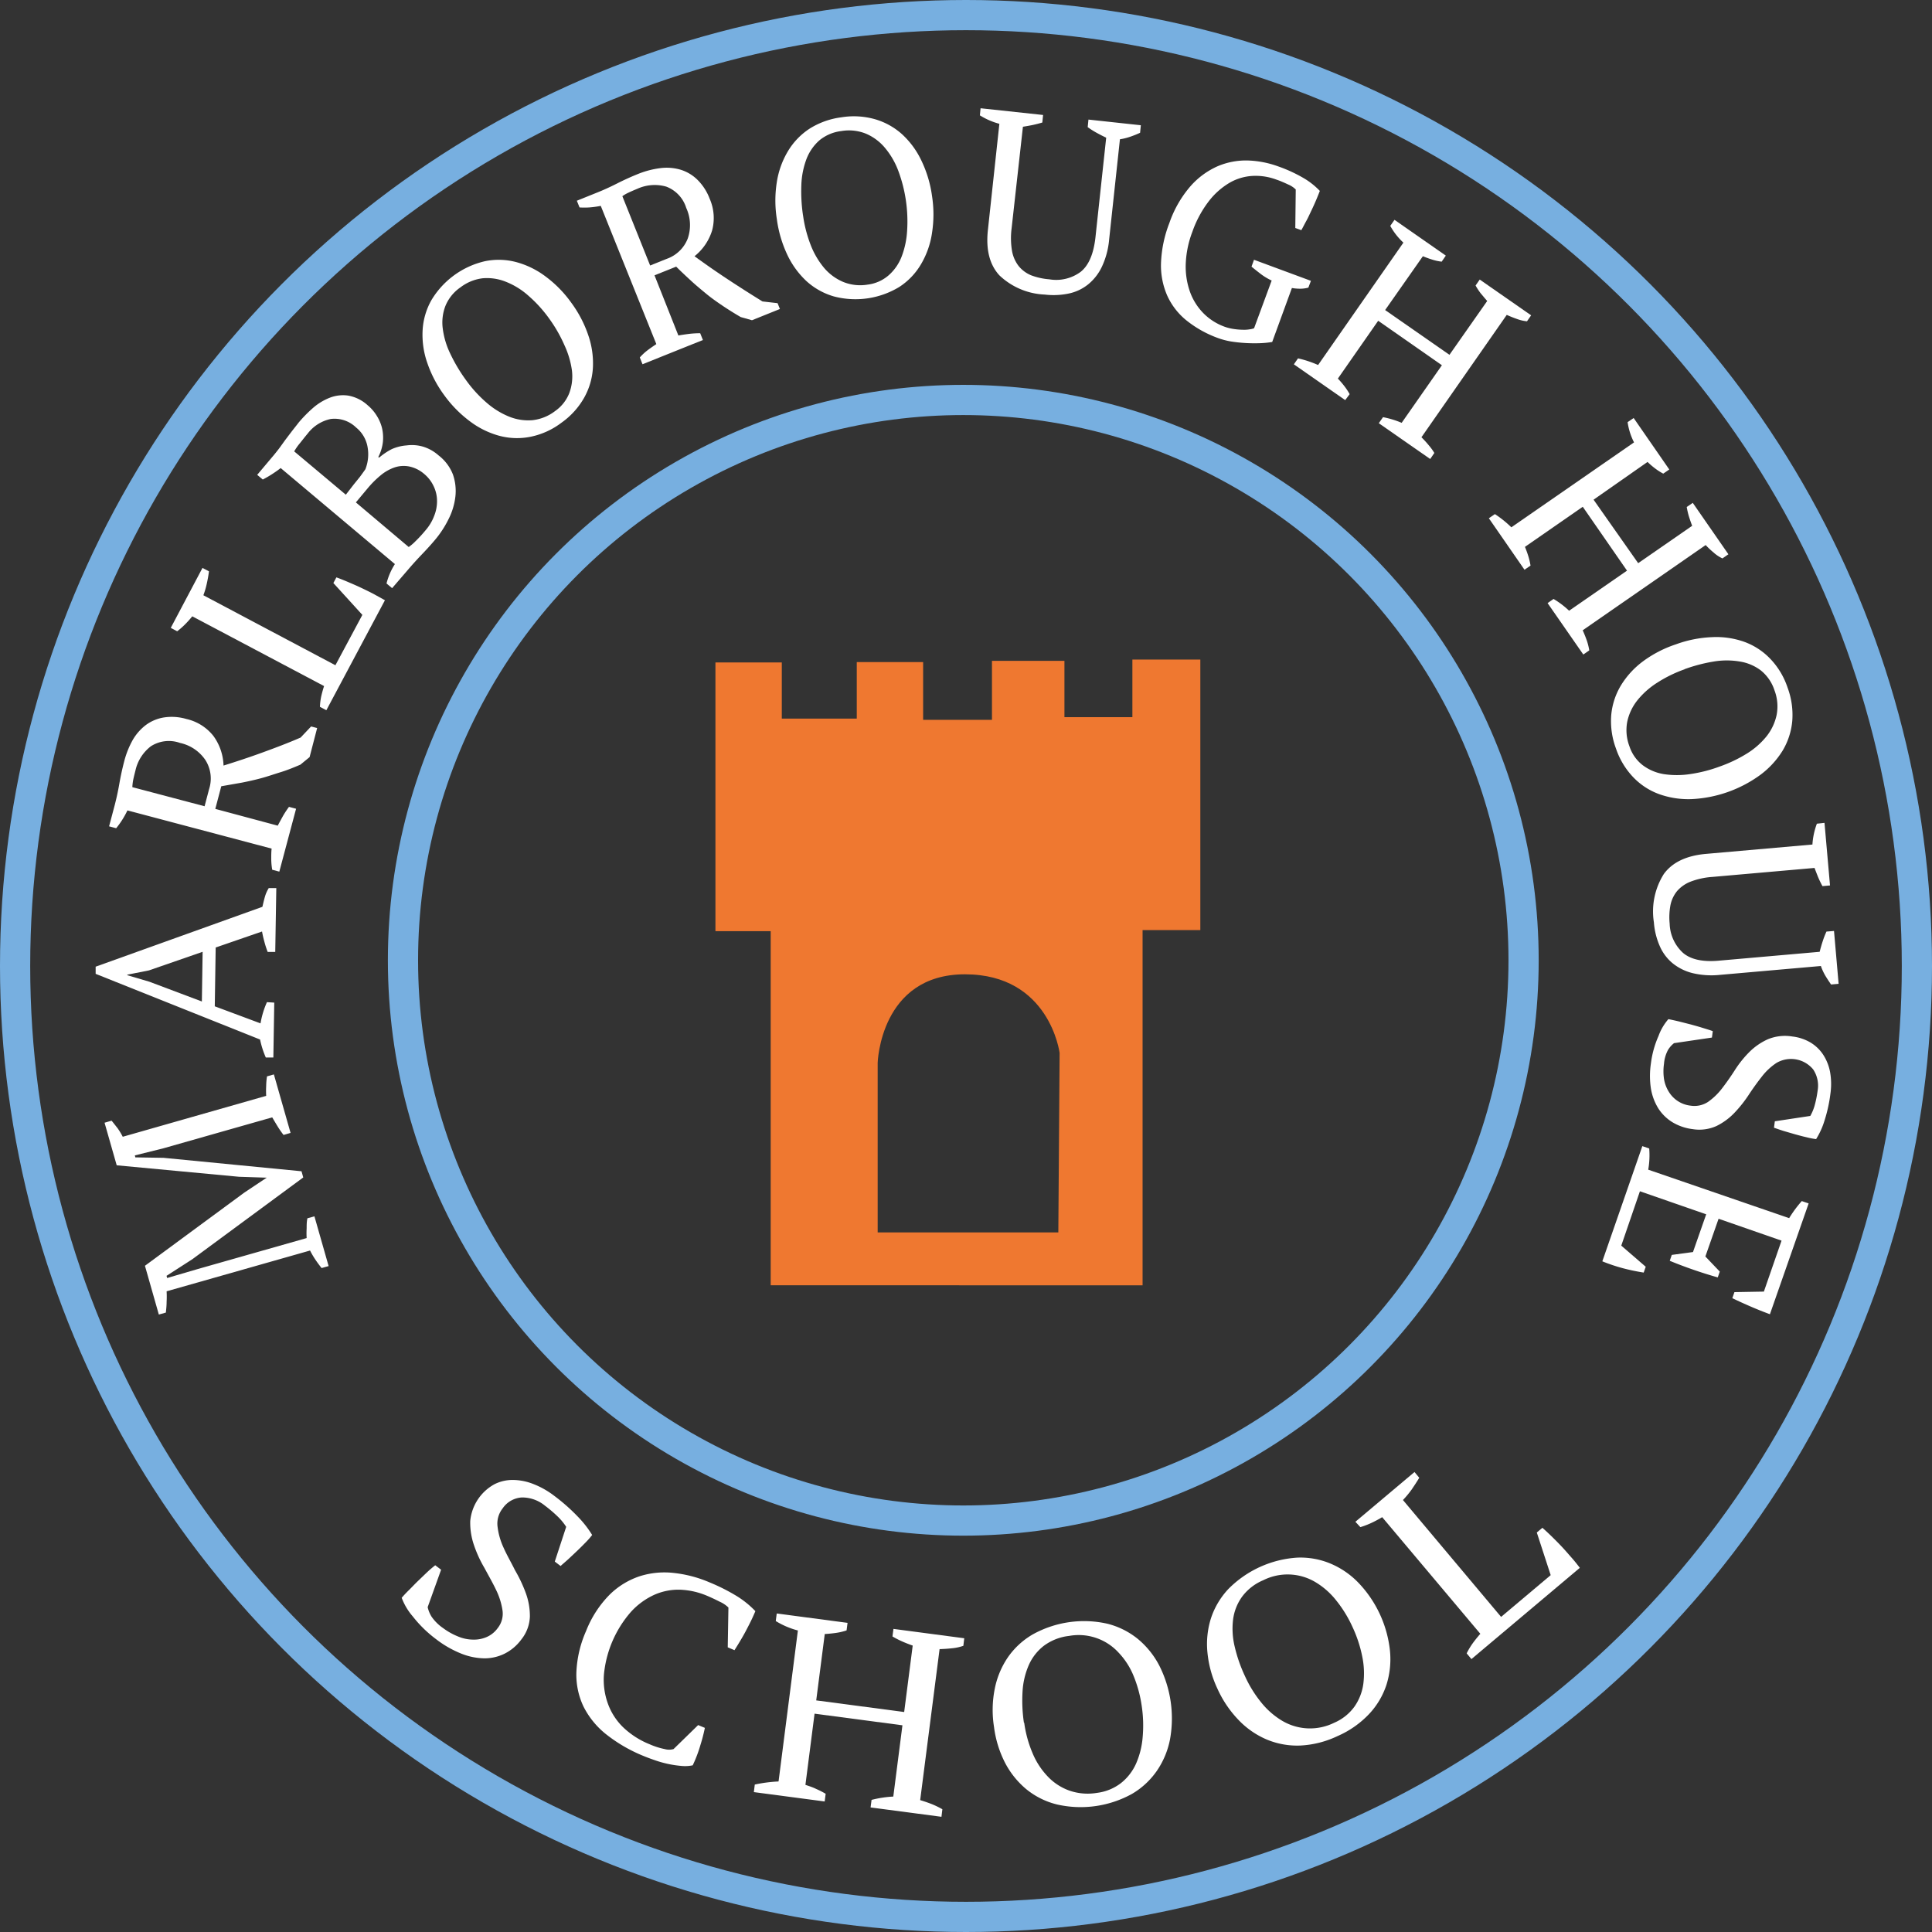 <svg xmlns="http://www.w3.org/2000/svg" xmlns:xlink="http://www.w3.org/1999/xlink" viewBox="0 0 255.92 255.92">
  <rect x="0" y="0" width="255.92" height="255.92" fill="#333333" stroke="none"/>
  <defs>
    <style>
      .a, .b {
        fill: none;
      }

      .b {
        stroke: #77afe0;
        stroke-miterlimit: 10;
        stroke-width: 4px;
      }

      .c {
        fill: #fff;
      }

      .d {
        clip-path: url(#a);
      }

      .e {
        fill: #ef7830;
      }
    </style>
    <clipPath id="a">
      <rect class="a" x="84.41" y="74" width="84.86" height="109.63"/>
    </clipPath>
  </defs>
  <circle class="b" cx="127.6" cy="127.2" r="74.22"/>
  <circle class="b" cx="127.96" cy="127.96" r="125.96"/>
  <g>
    <path class="c" d="M56.65,212.89a4.12,4.12,0,0,0,.51,1.25,5.87,5.87,0,0,0,1.53,1.52,8.7,8.7,0,0,0,2,1.12,5.26,5.26,0,0,0,2,.41,4.18,4.18,0,0,0,1.79-.35,3.54,3.54,0,0,0,1.45-1.18,3.06,3.06,0,0,0,.63-2.37,9.32,9.32,0,0,0-.84-2.67c-.44-.93-1-1.9-1.54-2.91a16,16,0,0,1-1.41-3.08,9.06,9.06,0,0,1-.48-3.16,6.22,6.22,0,0,1,3.22-4.87,5.34,5.34,0,0,1,2.41-.56,7.53,7.53,0,0,1,2.68.52,11.15,11.15,0,0,1,2.8,1.57,25.14,25.14,0,0,1,3.14,2.77,13.87,13.87,0,0,1,1.9,2.43,10.17,10.17,0,0,1-.88,1c-.36.37-.73.74-1.13,1.12s-.79.75-1.17,1.1-.74.64-1,.89l-.77-.59L75,202.25a7.66,7.66,0,0,0-1.12-1.36,17.66,17.66,0,0,0-1.69-1.44,4.75,4.75,0,0,0-3.06-1.09,3.3,3.3,0,0,0-2.55,1.45,3.23,3.23,0,0,0-.67,2.43A9.13,9.13,0,0,0,66.7,205c.44,1,1,1.94,1.52,3A18.61,18.61,0,0,1,69.64,211a8.83,8.83,0,0,1,.55,3.13,5.12,5.12,0,0,1-1.14,3.05,6.16,6.16,0,0,1-2.17,1.85,6,6,0,0,1-2.7.64,8.61,8.61,0,0,1-3.09-.63,13.91,13.91,0,0,1-3.34-1.92,16.12,16.12,0,0,1-3.07-3,8.09,8.09,0,0,1-1.47-2.47c.25-.29.56-.63.94-1s.77-.8,1.19-1.2.83-.8,1.23-1.18.77-.68,1.08-.93l.78.59Z"/>
    <path class="c" d="M92.48,228.51l.89.37a23,23,0,0,1-.61,2.34,17.37,17.37,0,0,1-1,2.62,4.87,4.87,0,0,1-1.5.08,13.7,13.7,0,0,1-1.7-.25,14.1,14.1,0,0,1-1.74-.48c-.58-.2-1.13-.4-1.63-.61a20.2,20.2,0,0,1-4.9-2.85,11,11,0,0,1-3-3.68,9.83,9.83,0,0,1-.94-4.54,15,15,0,0,1,1.28-5.45,14.26,14.26,0,0,1,3.12-4.82,10.29,10.29,0,0,1,4-2.45,10.86,10.86,0,0,1,4.52-.43,16.54,16.54,0,0,1,4.68,1.23,25.47,25.47,0,0,1,3.72,1.88,12.45,12.45,0,0,1,2.39,1.95c-.14.33-.31.72-.52,1.16s-.45.9-.7,1.38-.52.95-.79,1.4-.52.86-.76,1.23l-.89-.38.09-5.27a3.93,3.93,0,0,0-1.15-.77c-.57-.29-1.14-.56-1.71-.8a10.15,10.15,0,0,0-3.5-.79,7.86,7.86,0,0,0-3.43.66,9.53,9.53,0,0,0-3.11,2.26A14.71,14.71,0,0,0,80,221.8a9.28,9.28,0,0,0,.51,3.83,8.27,8.27,0,0,0,2,3.14,11,11,0,0,0,3.54,2.28,9.71,9.71,0,0,0,2,.64,2.18,2.18,0,0,0,1.17,0Z"/>
    <path class="c" d="M109.24,238.63l-9.38-1.24.12-1a18.61,18.61,0,0,1,3.15-.41l2.56-20a10.82,10.82,0,0,1-2.93-1.25l.13-1,9.38,1.24-.13,1a7.73,7.73,0,0,1-1.4.33c-.48.07-1,.12-1.49.15l-1.13,8.79,11.65,1.54,1.13-8.8c-.51-.18-1-.37-1.42-.56a12.44,12.44,0,0,1-1.26-.65l.13-1,9.38,1.24-.12,1a6.29,6.29,0,0,1-1.54.33c-.54.06-1.08.09-1.61.11l-2.57,20c.56.17,1.09.35,1.59.55a12.15,12.15,0,0,1,1.35.66l-.12,1-9.39-1.24.13-1a14.52,14.52,0,0,1,2.88-.44l1.21-9.44L107.9,227l-1.21,9.43c.48.16,1,.33,1.4.53a11.79,11.79,0,0,1,1.28.65Z"/>
    <path class="c" d="M131.67,228.75a14.28,14.28,0,0,1,.09-5,11.24,11.24,0,0,1,1.73-4.19,10.26,10.26,0,0,1,3.31-3.06,14,14,0,0,1,9.91-1.41,10.44,10.44,0,0,1,4,2,11.39,11.39,0,0,1,2.86,3.55,15.54,15.54,0,0,1,1.42,9.73,11.11,11.11,0,0,1-1.74,4.19,10.4,10.4,0,0,1-3.31,3.07,14.07,14.07,0,0,1-9.91,1.4,10.3,10.3,0,0,1-4.05-2,11.39,11.39,0,0,1-2.86-3.55A14.38,14.38,0,0,1,131.67,228.75Zm4-.56a15.61,15.61,0,0,0,1.09,4,10.05,10.05,0,0,0,2,3.1,7.32,7.32,0,0,0,2.84,1.88,7.4,7.4,0,0,0,3.71.32,6.5,6.5,0,0,0,3.17-1.29,6.84,6.84,0,0,0,2-2.57,10.89,10.89,0,0,0,.88-3.51,17.42,17.42,0,0,0-.12-4.12,16.72,16.72,0,0,0-1.08-4,9.83,9.83,0,0,0-2-3.1,7.16,7.16,0,0,0-6.55-2.2,6.89,6.89,0,0,0-3.34,1.31,6.6,6.6,0,0,0-2,2.57,10.17,10.17,0,0,0-.82,3.5A20,20,0,0,0,135.63,228.19Z"/>
    <path class="c" d="M161.26,223.68a14.51,14.51,0,0,1-1.32-4.8,11.32,11.32,0,0,1,.47-4.52,10.41,10.41,0,0,1,2.31-3.88,14.09,14.09,0,0,1,9.1-4.15,10.31,10.31,0,0,1,4.45.8,11.09,11.09,0,0,1,3.74,2.6,15.35,15.35,0,0,1,4.11,8.94,11.32,11.32,0,0,1-.47,4.52,10.37,10.37,0,0,1-2.31,3.87,12.73,12.73,0,0,1-4.17,2.91,12.91,12.91,0,0,1-4.93,1.25,10.46,10.46,0,0,1-4.45-.8,11.23,11.23,0,0,1-3.74-2.6A14.62,14.62,0,0,1,161.26,223.68ZM164.9,222a16,16,0,0,0,2.17,3.52,10.42,10.42,0,0,0,2.77,2.42,7.23,7.23,0,0,0,6.9.26,6.43,6.43,0,0,0,2.68-2.14,6.89,6.89,0,0,0,1.17-3,10.92,10.92,0,0,0-.14-3.62,17.12,17.12,0,0,0-1.29-3.92A16.45,16.45,0,0,0,177,212a10.11,10.11,0,0,0-2.76-2.43,7.19,7.19,0,0,0-6.9-.25,6.73,6.73,0,0,0-2.82,2.2,6.6,6.6,0,0,0-1.18,3,10.1,10.1,0,0,0,.21,3.59A19.61,19.61,0,0,0,164.9,222Z"/>
    <path class="c" d="M179.54,201.58l7.83-6.59.63.76c-.32.54-.67,1.06-1,1.55a13.26,13.26,0,0,1-1.16,1.4l13,15.48,6.57-5.53L203.57,203l.74-.62c.36.31.77.69,1.22,1.13s.91.9,1.37,1.39.89,1,1.3,1.46.77.93,1.07,1.32l-14.36,12.09-.63-.76a9.83,9.83,0,0,1,.9-1.47c.31-.41.61-.78.91-1.12l-13-15.45a15.34,15.34,0,0,1-1.49.79,11.23,11.23,0,0,1-1.4.53Z"/>
  </g>
  <g class="d">
    <path class="e" d="M140.19,163.25l.17-23.77s-1.31-10.42-12.54-10.42-11.56,11.72-11.56,11.72v22.47Zm-38.1,7v-46.9H94.77V87.75h8.79v7.44h9.93V87.7h8.79v7.65h9.12V87.54H141V95h9V87.37h9V123.2h-7.65v47.06Z"/>
  </g>
  <g>
    <path class="c" d="M36.28,142.32l2.21,7.75-.93.27a12.23,12.23,0,0,1-.79-1.14c-.24-.39-.47-.78-.71-1.19l-14.42,4.1-3.78.94.07.26,3.73.06,18.28,1.78.23.82L25.48,166.8,22.06,169l.08.29,4.06-1.19L40.62,164a11,11,0,0,1,0-1.29c0-.43,0-.88.1-1.33l.93-.26,1.88,6.59-.93.26c-.28-.35-.56-.72-.82-1.11a11.26,11.26,0,0,1-.71-1.21l-19,5.4a13.28,13.28,0,0,1,0,1.41c0,.47-.05.94-.1,1.41l-.93.26-1.84-6.46L32.33,158l3-2v0l-3.67-.12-16.2-1.52-1.61-5.64.93-.27c.28.33.54.68.8,1a10,10,0,0,1,.68,1.13l19-5.42a12.28,12.28,0,0,1,0-1.33,8.54,8.54,0,0,1,.11-1.25Z"/>
    <path class="c" d="M36.33,132.81l-.12,7.27h-1a11.72,11.72,0,0,1-.76-2.38L12.67,129v-.95l22.09-7.93c.1-.44.2-.87.32-1.29a4.53,4.53,0,0,1,.52-1.19h1l-.14,8.46h-1a12,12,0,0,1-.44-1.36c-.13-.46-.23-.91-.31-1.35l-6.14,2.12-.12,7.79,6.06,2.26a11.54,11.54,0,0,1,.85-2.81Zm-9.59-.15.1-6.58-7.1,2.46-2.88.57v.07l2.92.86Z"/>
    <path class="c" d="M36.79,109.37c.24-.46.48-.89.71-1.31a13.37,13.37,0,0,1,.78-1.18l.94.25L37,115.46l-.94-.25a8.5,8.5,0,0,1-.13-1.46c0-.45,0-.89.05-1.34l-19.1-5.06a11.82,11.82,0,0,1-.76,1.36,12.09,12.09,0,0,1-.73,1l-.94-.25.74-2.79c.22-.85.43-1.78.61-2.81s.39-2,.65-3a11.86,11.86,0,0,1,1.12-2.82,6.69,6.69,0,0,1,1.75-2,5.49,5.49,0,0,1,2.37-1,6.88,6.88,0,0,1,3,.2,6.33,6.33,0,0,1,3.58,2.25,7,7,0,0,1,1.34,3.92c1.7-.53,3.4-1.09,5.1-1.71s3.41-1.26,5.11-2l1.39-1.47.8.21-1,3.85-1.22,1c-.91.39-1.78.74-2.63,1s-1.7.56-2.55.79-1.71.42-2.57.59l-2.73.48-.79,3Zm-18.85-7.3q-.2.77-.3,1.26a6.63,6.63,0,0,0-.11.94l9.57,2.53.6-2.28a4.56,4.56,0,0,0-.49-3.84,5.45,5.45,0,0,0-3.37-2.27,4.4,4.4,0,0,0-3.85.44A5.56,5.56,0,0,0,17.94,102.07Z"/>
    <path class="c" d="M22.62,83.17l4.2-7.94.86.45c-.07.56-.17,1.1-.29,1.64a10.82,10.82,0,0,1-.45,1.53l17.49,9.27L48,81.45l-3.84-4.22.4-.75c.44.16.95.36,1.51.6s1.15.49,1.74.77,1.17.56,1.72.85l1.46.81L43.23,94.08l-.85-.45a8,8,0,0,1,.2-1.52c.11-.44.22-.85.35-1.23L25.47,81.64a13.45,13.45,0,0,1-1,1.11,9.6,9.6,0,0,1-1,.87Z"/>
    <path class="c" d="M51.94,77.91l-.74-.62a8.59,8.59,0,0,1,1.11-2.57L37.18,62c-.35.28-.73.54-1.13.8s-.82.5-1.24.72l-.74-.62,2.24-2.66c.26-.32.51-.63.74-.94l.72-1,.81-1.07c.29-.38.64-.81,1-1.28a17.79,17.79,0,0,1,1.88-1.91,7.56,7.56,0,0,1,2.21-1.35,4.81,4.81,0,0,1,2.44-.29,5.16,5.16,0,0,1,2.59,1.28,5.67,5.67,0,0,1,1.16,1.32,5.57,5.57,0,0,1,.73,1.65,5.64,5.64,0,0,1,.13,1.89,5.76,5.76,0,0,1-.61,2l.11.08a8.66,8.66,0,0,1,1.68-1.13A5.94,5.94,0,0,1,53.87,59a5.3,5.3,0,0,1,2.08.14,5.46,5.46,0,0,1,2.14,1.18A5.87,5.87,0,0,1,60,62.86a6.68,6.68,0,0,1,.32,2.94,8.85,8.85,0,0,1-.92,3,13.54,13.54,0,0,1-1.79,2.73q-.74.88-1.74,1.92c-.67.7-1.29,1.39-1.87,2.07ZM46.87,64.16q.36-.44.81-1c.31-.42.55-.76.72-1a5.44,5.44,0,0,0,.28-3,4.24,4.24,0,0,0-1.51-2.53,4.09,4.09,0,0,0-3.36-1.13,5.17,5.17,0,0,0-3.06,1.94c-.44.52-.8,1-1.09,1.35s-.52.71-.69,1l6.84,5.74Zm9.52,6.06a6.26,6.26,0,0,0,1.14-1.93,5.16,5.16,0,0,0,.36-2,4.52,4.52,0,0,0-.45-1.89,4.68,4.68,0,0,0-1.24-1.61,4.41,4.41,0,0,0-2-1,3.79,3.79,0,0,0-2,.15A5.92,5.92,0,0,0,50.38,63a13,13,0,0,0-1.66,1.66l-1.58,1.89,7,5.91a6.27,6.27,0,0,0,.85-.72A18,18,0,0,0,56.39,70.22Z"/>
    <path class="c" d="M58.86,52.37a15.76,15.76,0,0,1-2.26-4.3,11.25,11.25,0,0,1-.62-4.3,9.12,9.12,0,0,1,1.16-4,11.19,11.19,0,0,1,7.1-5.17,9.05,9.05,0,0,1,4.11.11,11.37,11.37,0,0,1,3.9,1.9,15.63,15.63,0,0,1,3.41,3.47,15.81,15.81,0,0,1,2.26,4.31,11.43,11.43,0,0,1,.62,4.29,9.16,9.16,0,0,1-1.16,4,10.23,10.23,0,0,1-3,3.31,10.11,10.11,0,0,1-4.08,1.86,9.05,9.05,0,0,1-4.11-.11,11.37,11.37,0,0,1-3.9-1.9A15.9,15.9,0,0,1,58.86,52.37Zm2.84-2.06a17,17,0,0,0,2.72,3,10.61,10.61,0,0,0,3,1.87,6.75,6.75,0,0,0,3.11.48,6,6,0,0,0,3-1.21,5.23,5.23,0,0,0,1.88-2.38,6.38,6.38,0,0,0,.35-3,11.72,11.72,0,0,0-1-3.36,18.74,18.74,0,0,0-2-3.49,17.45,17.45,0,0,0-2.71-3,10,10,0,0,0-3-1.88,6.69,6.69,0,0,0-3.1-.48A6,6,0,0,0,61,38.06a5.52,5.52,0,0,0-2,2.47,6.11,6.11,0,0,0-.35,3,10.68,10.68,0,0,0,1,3.33A21.45,21.45,0,0,0,61.7,50.31Z"/>
    <path class="c" d="M89.86,44.44c.51-.09,1-.16,1.47-.22a13.37,13.37,0,0,1,1.42-.08l.36.9-8,3.21-.36-.9a7.38,7.38,0,0,1,1.09-1c.36-.27.73-.52,1.1-.77L79.58,27.27a12.47,12.47,0,0,1-1.54.21,11,11,0,0,1-1.27,0l-.36-.89,2.68-1.08c.81-.32,1.69-.72,2.62-1.19s1.85-.89,2.77-1.26a11.81,11.81,0,0,1,2.93-.78,6.56,6.56,0,0,1,2.67.18,5.45,5.45,0,0,1,2.24,1.29A7,7,0,0,1,94,26.31a6.35,6.35,0,0,1,.33,4.21A7,7,0,0,1,92,33.94q2.16,1.58,4.42,3.07T101,39.93l2,.23.31.77-3.7,1.49L98.12,42c-.86-.5-1.66-1-2.4-1.5s-1.46-1-2.15-1.57-1.36-1.12-2-1.71-1.32-1.22-2-1.9l-2.87,1.15ZM84.44,25c-.48.2-.88.37-1.19.52a4.79,4.79,0,0,0-.81.47l3.68,9.18,2.19-.88a4.62,4.62,0,0,0,2.79-2.69,5.44,5.44,0,0,0-.2-4.06,4.39,4.39,0,0,0-2.65-2.82A5.55,5.55,0,0,0,84.44,25Z"/>
    <path class="c" d="M102.9,29a15.57,15.57,0,0,1,0-4.87,11.33,11.33,0,0,1,1.46-4.08,9.21,9.21,0,0,1,2.87-3,10.36,10.36,0,0,1,4.22-1.51,10.23,10.23,0,0,1,4.48.26,9.15,9.15,0,0,1,3.58,2,11.29,11.29,0,0,1,2.56,3.51,15.65,15.65,0,0,1,1.39,4.66,15.88,15.88,0,0,1,0,4.87A11.34,11.34,0,0,1,122,35a9.05,9.05,0,0,1-2.86,3,11.19,11.19,0,0,1-8.7,1.26,9.19,9.19,0,0,1-3.59-2,11.45,11.45,0,0,1-2.56-3.51A16,16,0,0,1,102.9,29Zm3.47-.5a17.36,17.36,0,0,0,1,3.91,10.81,10.81,0,0,0,1.78,3.06,6.76,6.76,0,0,0,2.53,1.87,6,6,0,0,0,3.26.36,5.19,5.19,0,0,0,2.77-1.23A6.34,6.34,0,0,0,119.43,34a11.39,11.39,0,0,0,.73-3.43A19.18,19.18,0,0,0,119,22.65a10.34,10.34,0,0,0-1.77-3.06,6.68,6.68,0,0,0-2.52-1.88,6,6,0,0,0-3.26-.35,5.6,5.6,0,0,0-2.92,1.24,6.31,6.31,0,0,0-1.71,2.49,10.76,10.76,0,0,0-.67,3.41A21.53,21.53,0,0,0,106.37,28.53Z"/>
    <path class="c" d="M129.89,14.34l8.28.89-.1,1c-.44.13-.86.24-1.29.33s-.86.16-1.28.23L134,30.26a10.16,10.16,0,0,0,.06,3,4.55,4.55,0,0,0,.89,2,4.17,4.17,0,0,0,1.67,1.22A8.78,8.78,0,0,0,139,37a5.44,5.44,0,0,0,4.16-1q1.59-1.28,1.95-4.58l1.42-13.18c-.48-.23-.93-.46-1.34-.69a10.73,10.73,0,0,1-1.11-.71l.1-1,6.94.75-.1,1a13.63,13.63,0,0,1-1.33.53,7.94,7.94,0,0,1-1.34.33l-1.43,13.28a10.62,10.62,0,0,1-.95,3.58,6.7,6.7,0,0,1-1.82,2.35,6.07,6.07,0,0,1-2.57,1.22,9.84,9.84,0,0,1-3.19.14,9.27,9.27,0,0,1-6-2.54q-1.95-2.11-1.53-6l1.52-14.08a9.4,9.4,0,0,1-2.58-1.12Z"/>
    <path class="c" d="M168.52,45.3a12.33,12.33,0,0,1-1.62.16,20.29,20.29,0,0,1-3.79-.22,9.68,9.68,0,0,1-1.71-.44,14.64,14.64,0,0,1-4.18-2.31,9,9,0,0,1-2.59-3.3,9.92,9.92,0,0,1-.84-4.3,16.24,16.24,0,0,1,1.11-5.35,14.77,14.77,0,0,1,2.81-4.89A10.36,10.36,0,0,1,161.34,22a9.61,9.61,0,0,1,4-.74,13,13,0,0,1,4,.79,19.29,19.29,0,0,1,3.34,1.54,9.72,9.72,0,0,1,2.15,1.7c-.12.31-.27.69-.46,1.14s-.4.92-.63,1.4-.46,1-.7,1.43-.46.88-.66,1.23l-.8-.29.06-5.1a3.15,3.15,0,0,0-1-.66c-.52-.24-1-.46-1.54-.64a7.82,7.82,0,0,0-3.13-.5,6.83,6.83,0,0,0-3.06.89,9.66,9.66,0,0,0-2.76,2.43,14.43,14.43,0,0,0-2.2,4.07,13.28,13.28,0,0,0-.88,4.22,10,10,0,0,0,.53,3.66,7.81,7.81,0,0,0,1.76,2.87,7.52,7.52,0,0,0,2.83,1.83,6.08,6.08,0,0,0,1.24.31,8.55,8.55,0,0,0,1.19.1,4.4,4.4,0,0,0,.94-.06,2.34,2.34,0,0,0,.56-.14l2.33-6.32a7.84,7.84,0,0,1-1.41-.84c-.43-.33-.85-.66-1.26-1l.33-.91,7.54,2.79-.34.9a4.38,4.38,0,0,1-.88.14,6.47,6.47,0,0,1-1.3-.09Z"/>
    <path class="c" d="M178.19,53l-6.8-4.74.55-.79a14.3,14.3,0,0,1,2.66.88l11.3-16.21a8.65,8.65,0,0,1-1.74-2.22l.56-.8,6.8,4.74-.55.8a6.8,6.8,0,0,1-1.25-.27c-.42-.13-.83-.28-1.24-.45l-5,7.13L192,47l5-7.13c-.31-.35-.59-.7-.85-1a8.62,8.62,0,0,1-.69-1.05l.55-.79,6.81,4.74-.55.79a5.26,5.26,0,0,1-1.36-.32c-.46-.16-.9-.34-1.32-.53l-11.3,16.21a14.42,14.42,0,0,1,1,1.1A7.61,7.61,0,0,1,190,60l-.55.8-6.81-4.74.56-.8a12.12,12.12,0,0,1,2.47.75L191,48.38l-8.44-5.89-5.34,7.66a11.39,11.39,0,0,1,.86,1,8.42,8.42,0,0,1,.7,1.06Z"/>
    <path class="c" d="M201.94,75.47l-4.72-6.82.8-.55a14.29,14.29,0,0,1,2.18,1.75L216.45,58.6a8.55,8.55,0,0,1-.85-2.68l.8-.55,4.72,6.82-.8.55a7.86,7.86,0,0,1-1.08-.69,10.1,10.1,0,0,1-1-.86l-7.15,5L217,74.6l7.15-4.95c-.17-.44-.31-.86-.44-1.27a11.24,11.24,0,0,1-.28-1.22l.8-.55,4.72,6.81-.79.55A4.78,4.78,0,0,1,227,73.2c-.37-.31-.72-.63-1.06-1L209.65,83.49c.21.46.39.92.55,1.37a8.07,8.07,0,0,1,.32,1.29l-.79.55L205,79.89l.79-.55a11.51,11.51,0,0,1,2.06,1.56l7.67-5.31-5.86-8.46L202,72.44c.17.41.32.82.45,1.24a9.64,9.64,0,0,1,.29,1.24Z"/>
    <path class="c" d="M222,85.35a15.72,15.72,0,0,1,4.77-.95A11.11,11.11,0,0,1,231,85a9,9,0,0,1,3.46,2.23,10.12,10.12,0,0,1,2.32,3.83,10.36,10.36,0,0,1,.63,4.44,9.25,9.25,0,0,1-1.27,3.92,11.61,11.61,0,0,1-2.93,3.2,16.78,16.78,0,0,1-9.07,3.23,11.5,11.5,0,0,1-4.29-.63,9,9,0,0,1-3.47-2.23,10.24,10.24,0,0,1-2.32-3.83,10.36,10.36,0,0,1-.63-4.44,9.22,9.22,0,0,1,1.28-3.92,11.32,11.32,0,0,1,2.93-3.2A15.56,15.56,0,0,1,222,85.35Zm1.17,3.3a17.49,17.49,0,0,0-3.63,1.77,10.71,10.71,0,0,0-2.65,2.35,6.81,6.81,0,0,0-1.34,2.84,6,6,0,0,0,.3,3.27,5.2,5.2,0,0,0,1.75,2.48,6.34,6.34,0,0,0,2.77,1.18,11.62,11.62,0,0,0,3.5,0,19,19,0,0,0,3.92-1,18.3,18.3,0,0,0,3.64-1.74A10.31,10.31,0,0,0,234,97.54a6.81,6.81,0,0,0,1.34-2.84,6,6,0,0,0-.29-3.27,5.59,5.59,0,0,0-1.8-2.62,6.2,6.2,0,0,0-2.78-1.18,10.38,10.38,0,0,0-3.47,0A21.42,21.42,0,0,0,223.12,88.65Z"/>
    <path class="c" d="M241.68,109l.73,8.29-1,.09a13.16,13.16,0,0,1-.58-1.2c-.16-.4-.32-.81-.47-1.21l-13.53,1.19a10,10,0,0,0-2.9.63,4.57,4.57,0,0,0-1.79,1.26,4.31,4.31,0,0,0-.87,1.87,8.73,8.73,0,0,0-.1,2.43,5.45,5.45,0,0,0,1.79,3.89c1.05.88,2.67,1.22,4.88,1l13.2-1.16c.13-.52.27-1,.42-1.45a11.3,11.3,0,0,1,.48-1.23l1-.08.61,7-1,.09q-.42-.6-.78-1.2a7.33,7.33,0,0,1-.57-1.25l-13.32,1.17a10.84,10.84,0,0,1-3.69-.23,6.8,6.8,0,0,1-2.66-1.33,6.09,6.09,0,0,1-1.69-2.29,9.59,9.59,0,0,1-.76-3.11,9.29,9.29,0,0,1,1.32-6.4c1.13-1.55,3-2.43,5.57-2.66l14.11-1.24a9.55,9.55,0,0,1,.59-2.76Z"/>
    <path class="c" d="M221.75,138.18a3.34,3.34,0,0,0-.81.92,4.62,4.62,0,0,0-.52,1.82,6.89,6.89,0,0,0,0,2,4.56,4.56,0,0,0,.63,1.69,3.87,3.87,0,0,0,2.9,1.85,3.29,3.29,0,0,0,2.32-.51,8.55,8.55,0,0,0,1.84-1.78c.56-.73,1.13-1.53,1.69-2.41a14.28,14.28,0,0,1,1.9-2.38,8.3,8.3,0,0,1,2.44-1.7,5.93,5.93,0,0,1,3.29-.38,6.08,6.08,0,0,1,2.42.81,5.27,5.27,0,0,1,1.67,1.62,6.41,6.41,0,0,1,.9,2.28,9.1,9.1,0,0,1,.05,2.82,19.54,19.54,0,0,1-.78,3.58,10.27,10.27,0,0,1-1.12,2.48,10.28,10.28,0,0,1-1.29-.25c-.49-.11-1-.25-1.51-.39l-1.51-.44c-.48-.15-.9-.3-1.27-.43l.11-.85,4.7-.71a6.2,6.2,0,0,0,.59-1.44,14.67,14.67,0,0,0,.38-1.91,3.86,3.86,0,0,0-.59-2.81,3.8,3.8,0,0,0-4.88-.85,8.08,8.08,0,0,0-1.92,1.8c-.58.74-1.17,1.55-1.74,2.42a17,17,0,0,1-1.9,2.39,8.38,8.38,0,0,1-2.38,1.74,5.51,5.51,0,0,1-3.14.41,6.82,6.82,0,0,1-2.64-.89,5.87,5.87,0,0,1-1.89-1.82,7.23,7.23,0,0,1-1-2.64,11.17,11.17,0,0,1,0-3.38,12.8,12.8,0,0,1,1-3.6A7.08,7.08,0,0,1,221,135c.37.07.82.17,1.34.29l1.61.41c.55.15,1.09.3,1.6.46s1,.3,1.33.43l-.11.85Z"/>
    <path class="c" d="M234.45,174.09c-.83-.31-1.67-.64-2.5-1s-1.66-.73-2.48-1.13l.28-.8,3.9-.07,2.34-6.75-8.34-2.9-1.75,5,1.91,2-.27.77a59.21,59.21,0,0,1-6.36-2.2l.27-.78,2.81-.38,1.75-5-8.78-3.05L214.76,165,218,167.8l-.27.77A27.12,27.12,0,0,1,215,168a23.35,23.35,0,0,1-2.75-.92l5.3-15.26.91.31a11,11,0,0,1-.13,2.81L237,161.36c.23-.38.49-.77.77-1.15s.59-.76.9-1.11l.91.31Z"/>
  </g>
</svg>
